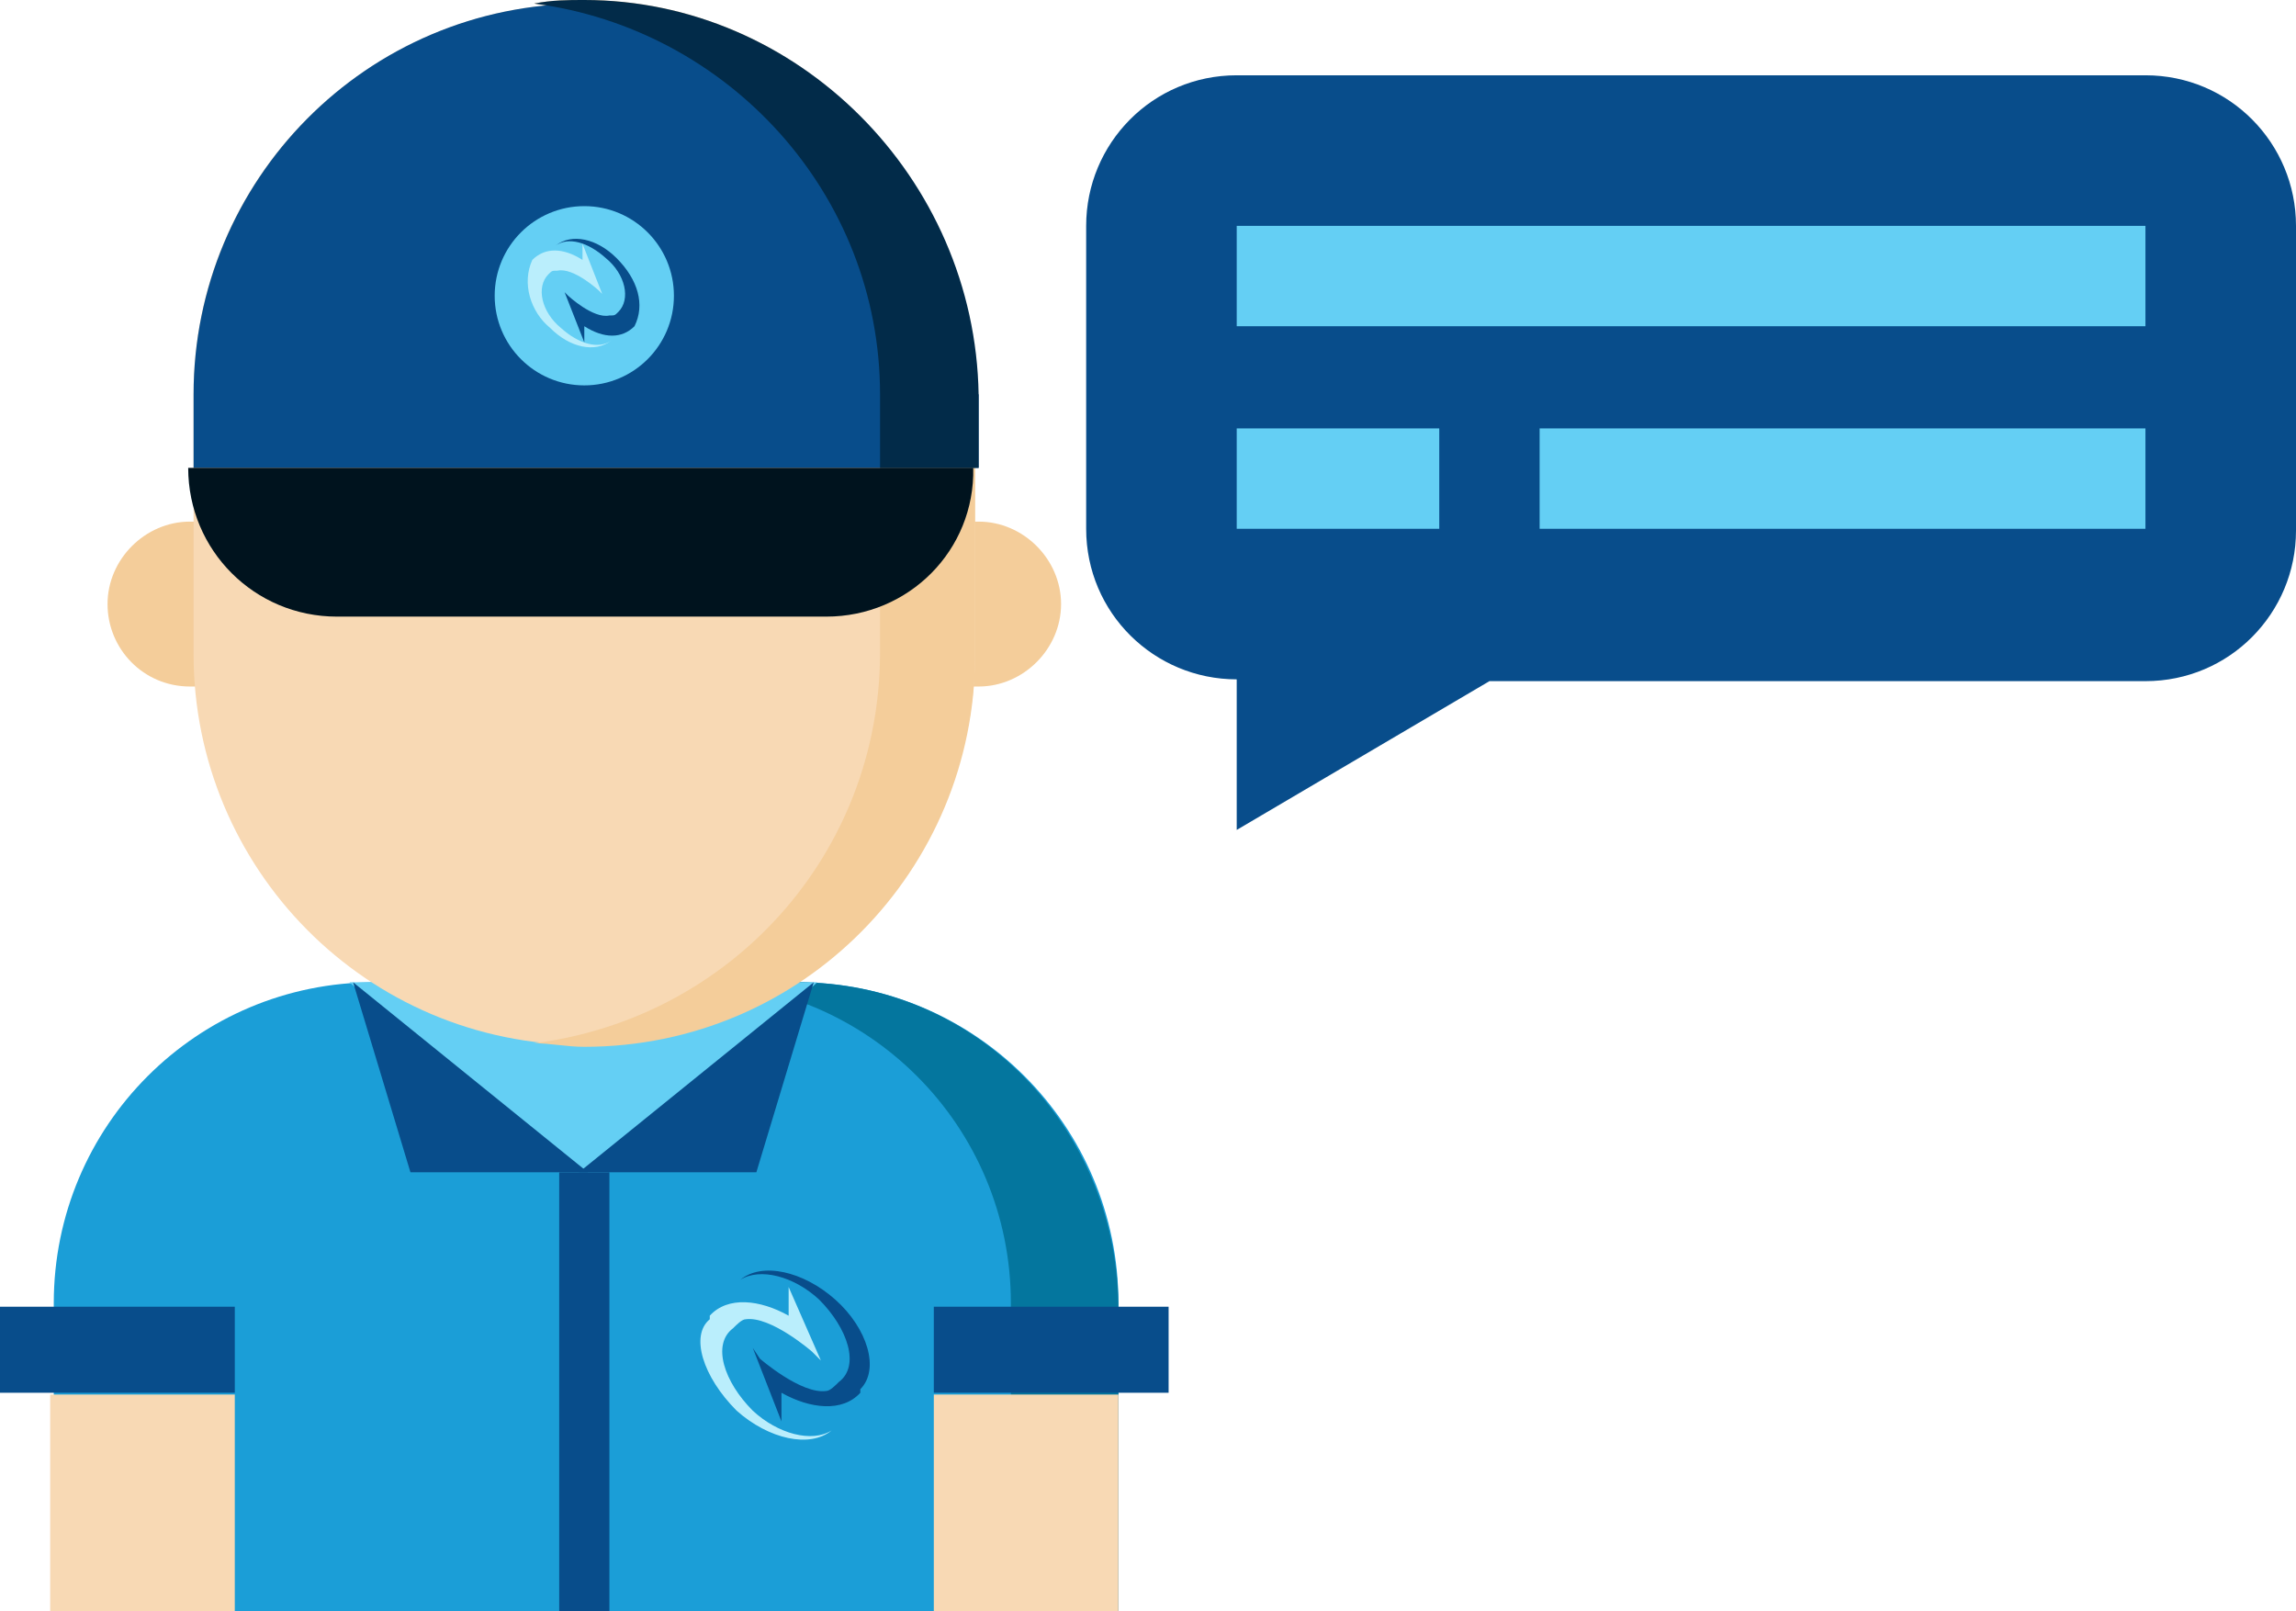 <?xml version="1.0" encoding="utf-8"?>
<!-- Generator: Adobe Illustrator 24.0.1, SVG Export Plug-In . SVG Version: 6.00 Build 0)  -->
<svg version="1.1" id="Layer_1" xmlns="http://www.w3.org/2000/svg" xmlns:xlink="http://www.w3.org/1999/xlink" x="0px" y="0px"
	 viewBox="0 0 128.1 89.9" style="enable-background:new 0 0 128.1 89.9;" xml:space="preserve">
<style type="text/css">
	.st0{fill:#084D8B;}
	.st1{fill:#64CFF4;}
	.st2{fill:#1B9ED7;}
	.st3{fill:#04769E;}
	.st4{fill:#F4CD9A;}
	.st5{fill:#F8D9B4;}
	.st6{fill:#022B49;}
	.st7{fill:#00131E;}
	.st8{fill:#BAEEFC;}
</style>
<g>
	<g>
		<path class="st0" d="M119.7,4.2H69c-4.7,0-8.4,3.8-8.4,8.4v16.9c0,4.7,3.8,8.4,8.4,8.4l0,0v8.4L83.1,38h36.6
			c4.7,0,8.4-3.8,8.4-8.4V12.6C128.1,8,124.4,4.2,119.7,4.2z"/>
		<g>
			<rect x="69" y="12.6" class="st1" width="50.7" height="5.6"/>
			<rect x="69" y="23.9" class="st1" width="11.3" height="5.6"/>
			<rect x="85.9" y="23.9" class="st1" width="33.8" height="5.6"/>
		</g>
	</g>
	<g>
		<g>
			<path class="st2" d="M44.5,54.8c9.9,0,17.9,8,17.9,17.9v17.2H3V72.7c0-9.9,8-17.9,17.9-17.9H44.5z"/>
			<path class="st3" d="M44.5,54.8h-6c9.9,0,17.9,8,17.9,17.9v17.2h6V72.7C62.2,62.8,54.4,54.8,44.5,54.8L44.5,54.8z"/>
			<polyline class="st1" points="33.9,65.4 31.2,65.4 19.5,54.8 45.6,54.8 			"/>
			<path class="st4" d="M54.6,29.1c2.5,0,4.6,2.1,4.6,4.6c0,2.5-2.1,4.6-4.6,4.6h-44C8,38.3,6,36.2,6,33.7c0-2.5,2.1-4.6,4.6-4.6
				H54.6z"/>
			<path class="st5" d="M32.6,58.3c-12.2,0-21.8-9.9-21.8-21.8V22c0-12.2,9.9-21.8,21.8-21.8c12.2,0,21.8,9.9,21.8,21.8v14.4
				C54.4,48.6,44.5,58.3,32.6,58.3L32.6,58.3z"/>
			<path class="st4" d="M32.6,0c-0.9,0-1.8,0-2.8,0.2C40.6,1.6,49.1,10.8,49.1,22v14.4c0,11.2-8.3,20.4-19.3,21.8
				c0.9,0,1.8,0.2,2.8,0.2c12.2,0,21.8-9.9,21.8-21.8V22.2C54.4,9.9,44.5,0,32.6,0L32.6,0z"/>
			<rect x="2.8" y="77.8" class="st5" width="10.3" height="12.2"/>
			<rect y="72.9" class="st0" width="13.1" height="4.8"/>
			<rect x="52.1" y="77.8" class="st5" width="10.3" height="12.2"/>
			<rect x="52.1" y="72.9" class="st0" width="13.1" height="4.8"/>
			<path class="st0" d="M54.4,22c0-12.2-9.9-21.8-21.8-21.8c-12.2,0-21.8,9.9-21.8,21.8v4.1h43.8V22H54.4z"/>
			<path class="st6" d="M32.6,0c-0.9,0-1.8,0-2.8,0.2C40.6,1.6,49.1,10.8,49.1,22v4.1h5.5V22C54.4,9.9,44.5,0,32.6,0L32.6,0z"/>
			<path class="st7" d="M46.1,34.4H18.8c-4.6,0-8.3-3.7-8.3-8.3h43.8C54.4,30.7,50.7,34.4,46.1,34.4L46.1,34.4z"/>
			<path class="st0" d="M32.3,65.4h9.9l3.2-10.6L32.3,65.4L32.3,65.4z"/>
			<path class="st0" d="M32.8,65.4h-9.9l-3.2-10.6L32.8,65.4L32.8,65.4z"/>
			<rect x="31.2" y="65.4" class="st0" width="2.8" height="24.5"/>
			<g>
				<path class="st0" d="M46.6,72.5c-1.8-1.6-4.1-2.1-5.3-1.1c1.1-0.7,3-0.2,4.4,1.1c1.6,1.6,2.3,3.7,1.1,4.6
					c-0.2,0.2-0.5,0.5-0.7,0.5c-1.4,0.2-3.7-1.8-3.7-1.8L42,75.2l1.6,4.1v-1.6c1.6,0.9,3.4,1.1,4.4,0c0,0,0,0,0-0.2l0,0
					C49.1,76.4,48.4,74.1,46.6,72.5z"/>
				<path class="st8" d="M41.1,78.7c1.8,1.6,4.1,2.1,5.3,1.1c-1.1,0.7-3,0.2-4.4-1.1c-1.6-1.6-2.3-3.7-1.1-4.6
					c0.2-0.2,0.5-0.5,0.7-0.5c1.4-0.2,3.7,1.8,3.7,1.8l0.5,0.5L44,71.8v1.6c-1.6-0.9-3.4-1.1-4.4,0c0,0,0,0,0,0.2l0,0
					C38.5,74.5,39.2,76.8,41.1,78.7z"/>
			</g>
		</g>
		<g>
			<circle class="st1" cx="32.6" cy="16.5" r="5"/>
			<g>
				<path class="st0" d="M34.4,14.4c-1.1-1.1-2.5-1.4-3.4-0.7c0.7-0.5,1.8-0.2,2.8,0.7c1.1,0.9,1.4,2.3,0.7,3
					c-0.2,0.2-0.2,0.2-0.5,0.2c-0.9,0.2-2.3-1.1-2.3-1.1l-0.2-0.2l1.1,2.8v-0.9c1.1,0.7,2.1,0.7,2.8,0l0,0l0,0
					C36,17,35.6,15.6,34.4,14.4z"/>
				<path class="st8" d="M30.7,18.3c1.1,1.1,2.5,1.4,3.4,0.7c-0.7,0.5-1.8,0.2-2.8-0.7c-1.1-0.9-1.4-2.3-0.7-3
					c0.2-0.2,0.2-0.2,0.5-0.2c0.9-0.2,2.3,1.1,2.3,1.1l0.2,0.2l-1.1-2.8v0.9c-1.1-0.7-2.1-0.7-2.8,0l0,0l0,0
					C29.1,15.8,29.6,17.4,30.7,18.3z"/>
			</g>
		</g>
	</g>
</g>
</svg>
